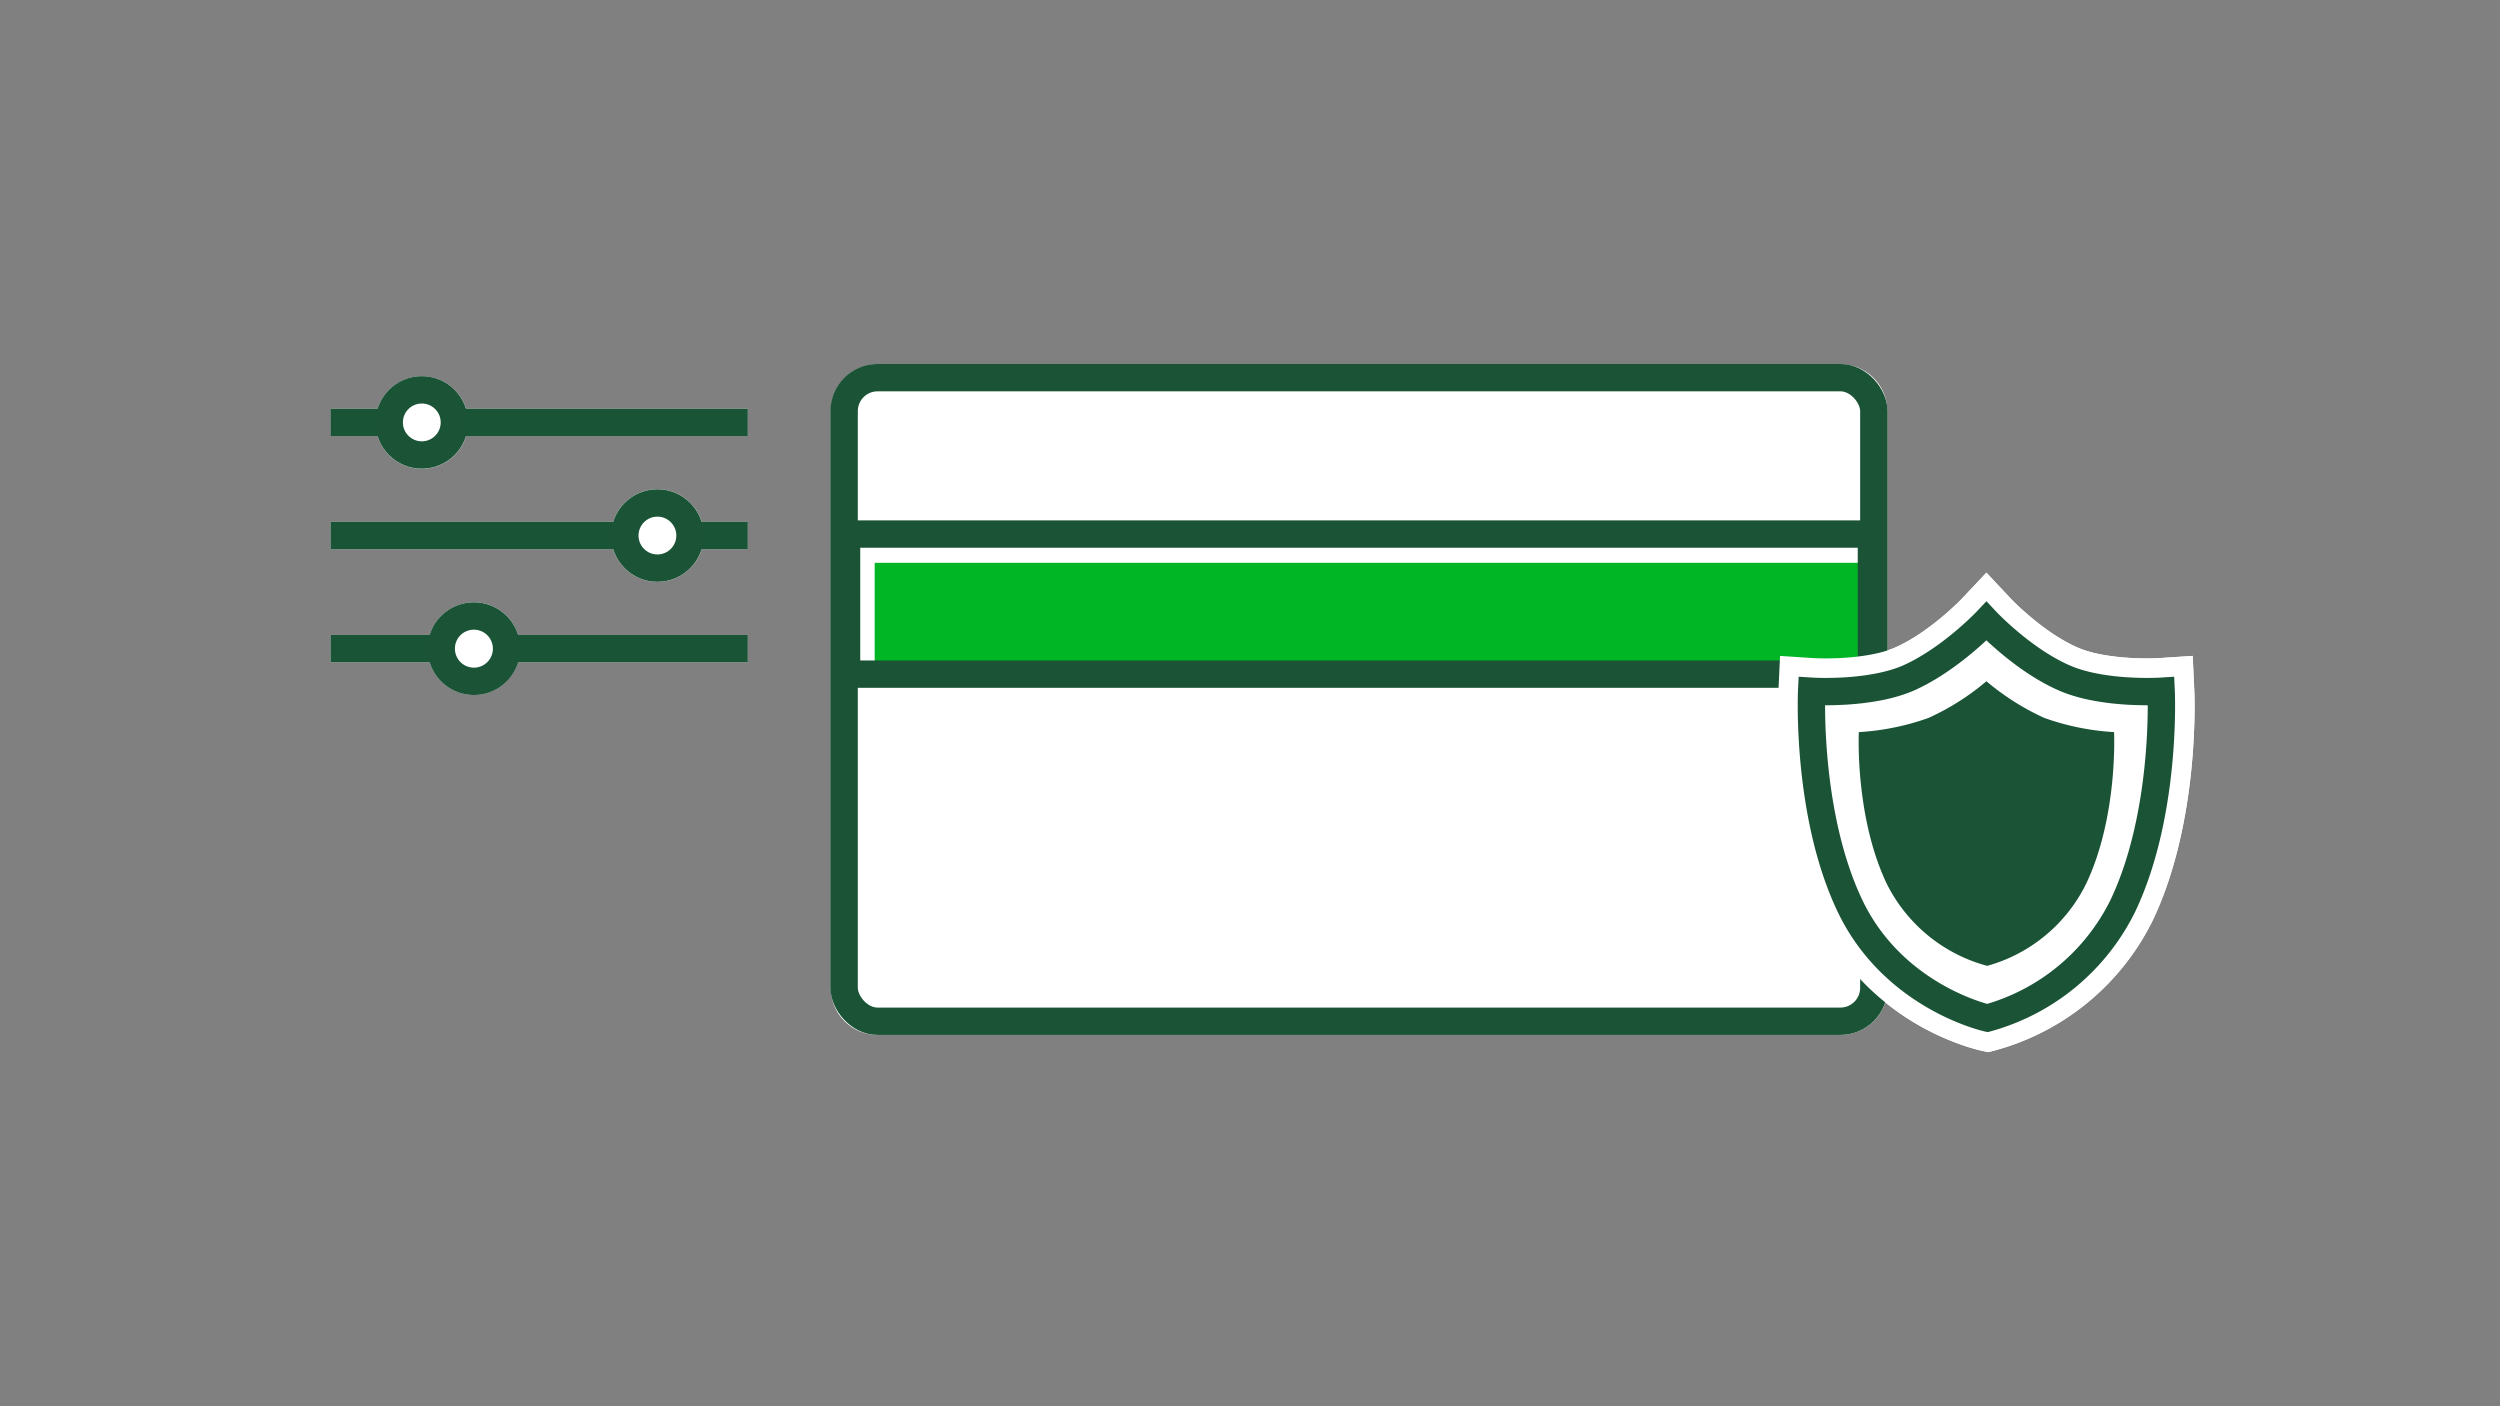 <svg xmlns="http://www.w3.org/2000/svg" viewBox="0 0 320 180"><rect x="0" y="0" width="320" height="180" fill="#808080" stroke="none"/><title>creditProtectionTool</title><g id="FLT_ART_WORKS" data-name="FLT ART WORKS"><path d="M275.62,117.67a31.77,31.77,0,0,1-20.29,16.79l-.92.2-.92-.2a32.11,32.11,0,0,1-12.18-6.16,6,6,0,0,1-5.73,4.17H112.34a6,6,0,0,1-6-6V52.62a6,6,0,0,1,6-6H235.58a6,6,0,0,1,6,6V83.25a8.79,8.79,0,0,0,.87-.32c4.46-1.88,8.65-6.28,8.69-6.33l3.11-3.31,3.1,3.31s4.21,4.44,8.69,6.33c3.31,1.41,8.56,1.42,10.3,1.31l4.32-.29.19,4.33C280.91,89,281.58,105,275.62,117.67Z" style="fill:#fff"/><path d="M95.72,52.32v3.5H59.66a5.92,5.92,0,0,1-11.32,0h-6v-3.5h6a5.93,5.93,0,0,1,11.32,0Z" style="fill:#fff"/><path d="M95.72,81.27v3.5H66.32a5.93,5.93,0,0,1-11.33,0H42.33v-3.5H55a5.93,5.93,0,0,1,11.33,0Z" style="fill:#fff"/><path d="M95.72,66.8v3.5h-5.9a5.93,5.93,0,0,1-11.33,0H42.33V66.8H78.49a5.93,5.93,0,0,1,11.33,0Z" style="fill:#fff"/><rect x="111.96" y="72.04" width="126.08" height="14.77" style="fill:#00b624"/><rect x="108.36" y="68.36" width="131.18" height="17.93" style="fill:none;stroke:#1a5336;stroke-miterlimit:10;stroke-width:3.5px"/><rect x="108.05" y="48.34" width="131.8" height="82.38" rx="4.28" style="fill:none;stroke:#1a5336;stroke-linecap:square;stroke-miterlimit:10;stroke-width:3.5px"/><path d="M276.63,88.48s-7.25.47-12.23-1.63c-5.4-2.29-10.14-7.34-10.14-7.34s-4.73,5-10.13,7.34c-5,2.1-12.24,1.63-12.24,1.63s-.72,15.56,4.86,27.37,17.64,14.46,17.64,14.46a27.51,27.51,0,0,0,17.38-14.46C277.36,104,276.63,88.48,276.63,88.48Z" style="fill:#fff"/><path d="M276.63,88.48s-7.25.47-12.23-1.63c-5.4-2.29-10.14-7.34-10.14-7.34s-4.73,5-10.13,7.34c-5,2.1-12.24,1.63-12.24,1.63s-.72,15.56,4.86,27.37,17.64,14.46,17.64,14.46a27.51,27.51,0,0,0,17.38-14.46C277.36,104,276.63,88.48,276.63,88.48Z" style="fill:none;stroke:#fff;stroke-miterlimit:10;stroke-width:8.5px"/><path d="M276.63,88.48s-7.25.47-12.23-1.63c-5.4-2.29-10.14-7.34-10.14-7.34s-4.73,5-10.13,7.34c-5,2.1-12.24,1.63-12.24,1.63s-.72,15.56,4.86,27.37,17.64,14.46,17.64,14.46a27.51,27.51,0,0,0,17.38-14.46C277.36,104,276.63,88.48,276.63,88.48Z" style="fill:none;stroke:#1a5336;stroke-miterlimit:10;stroke-width:3.5px"/><path d="M270.6,93.71a32,32,0,0,1-8.94-1.82,32,32,0,0,1-7.4-4.69,31.75,31.75,0,0,1-7.4,4.69,32,32,0,0,1-8.93,1.82s-.53,10.73,3.55,19.36a20.22,20.22,0,0,0,12.88,10.56,20.1,20.1,0,0,0,12.69-10.56C271.13,104.44,270.6,93.71,270.6,93.71Z" style="fill:#1a5336"/><line x1="57.97" y1="54.07" x2="95.72" y2="54.07" style="fill:none;stroke:#1a5436;stroke-miterlimit:10;stroke-width:3.5px"/><line x1="42.32" y1="54.07" x2="49.76" y2="54.07" style="fill:none;stroke:#1a5436;stroke-miterlimit:10;stroke-width:3.5px"/><circle cx="53.99" cy="54.07" r="4.17" style="fill:none;stroke:#1a5336;stroke-miterlimit:10;stroke-width:3.5px"/><line x1="64.79" y1="83.02" x2="95.72" y2="83.02" style="fill:none;stroke:#1a5436;stroke-miterlimit:10;stroke-width:3.5px"/><line x1="42.32" y1="83.02" x2="56.59" y2="83.02" style="fill:none;stroke:#1a5436;stroke-miterlimit:10;stroke-width:3.5px"/><path d="M60.66,78.85A4.18,4.18,0,1,1,56.48,83,4.17,4.17,0,0,1,60.66,78.85Z" style="fill:none;stroke:#1a5336;stroke-miterlimit:10;stroke-width:3.5px"/><line x1="88.22" y1="68.55" x2="95.72" y2="68.55" style="fill:none;stroke:#1a5436;stroke-miterlimit:10;stroke-width:3.5px"/><line x1="42.32" y1="68.55" x2="79.75" y2="68.55" style="fill:none;stroke:#1a5436;stroke-miterlimit:10;stroke-width:3.5px"/><circle cx="84.15" cy="68.55" r="4.17" style="fill:none;stroke:#1a5336;stroke-miterlimit:10;stroke-width:3.5px"/></g></svg>